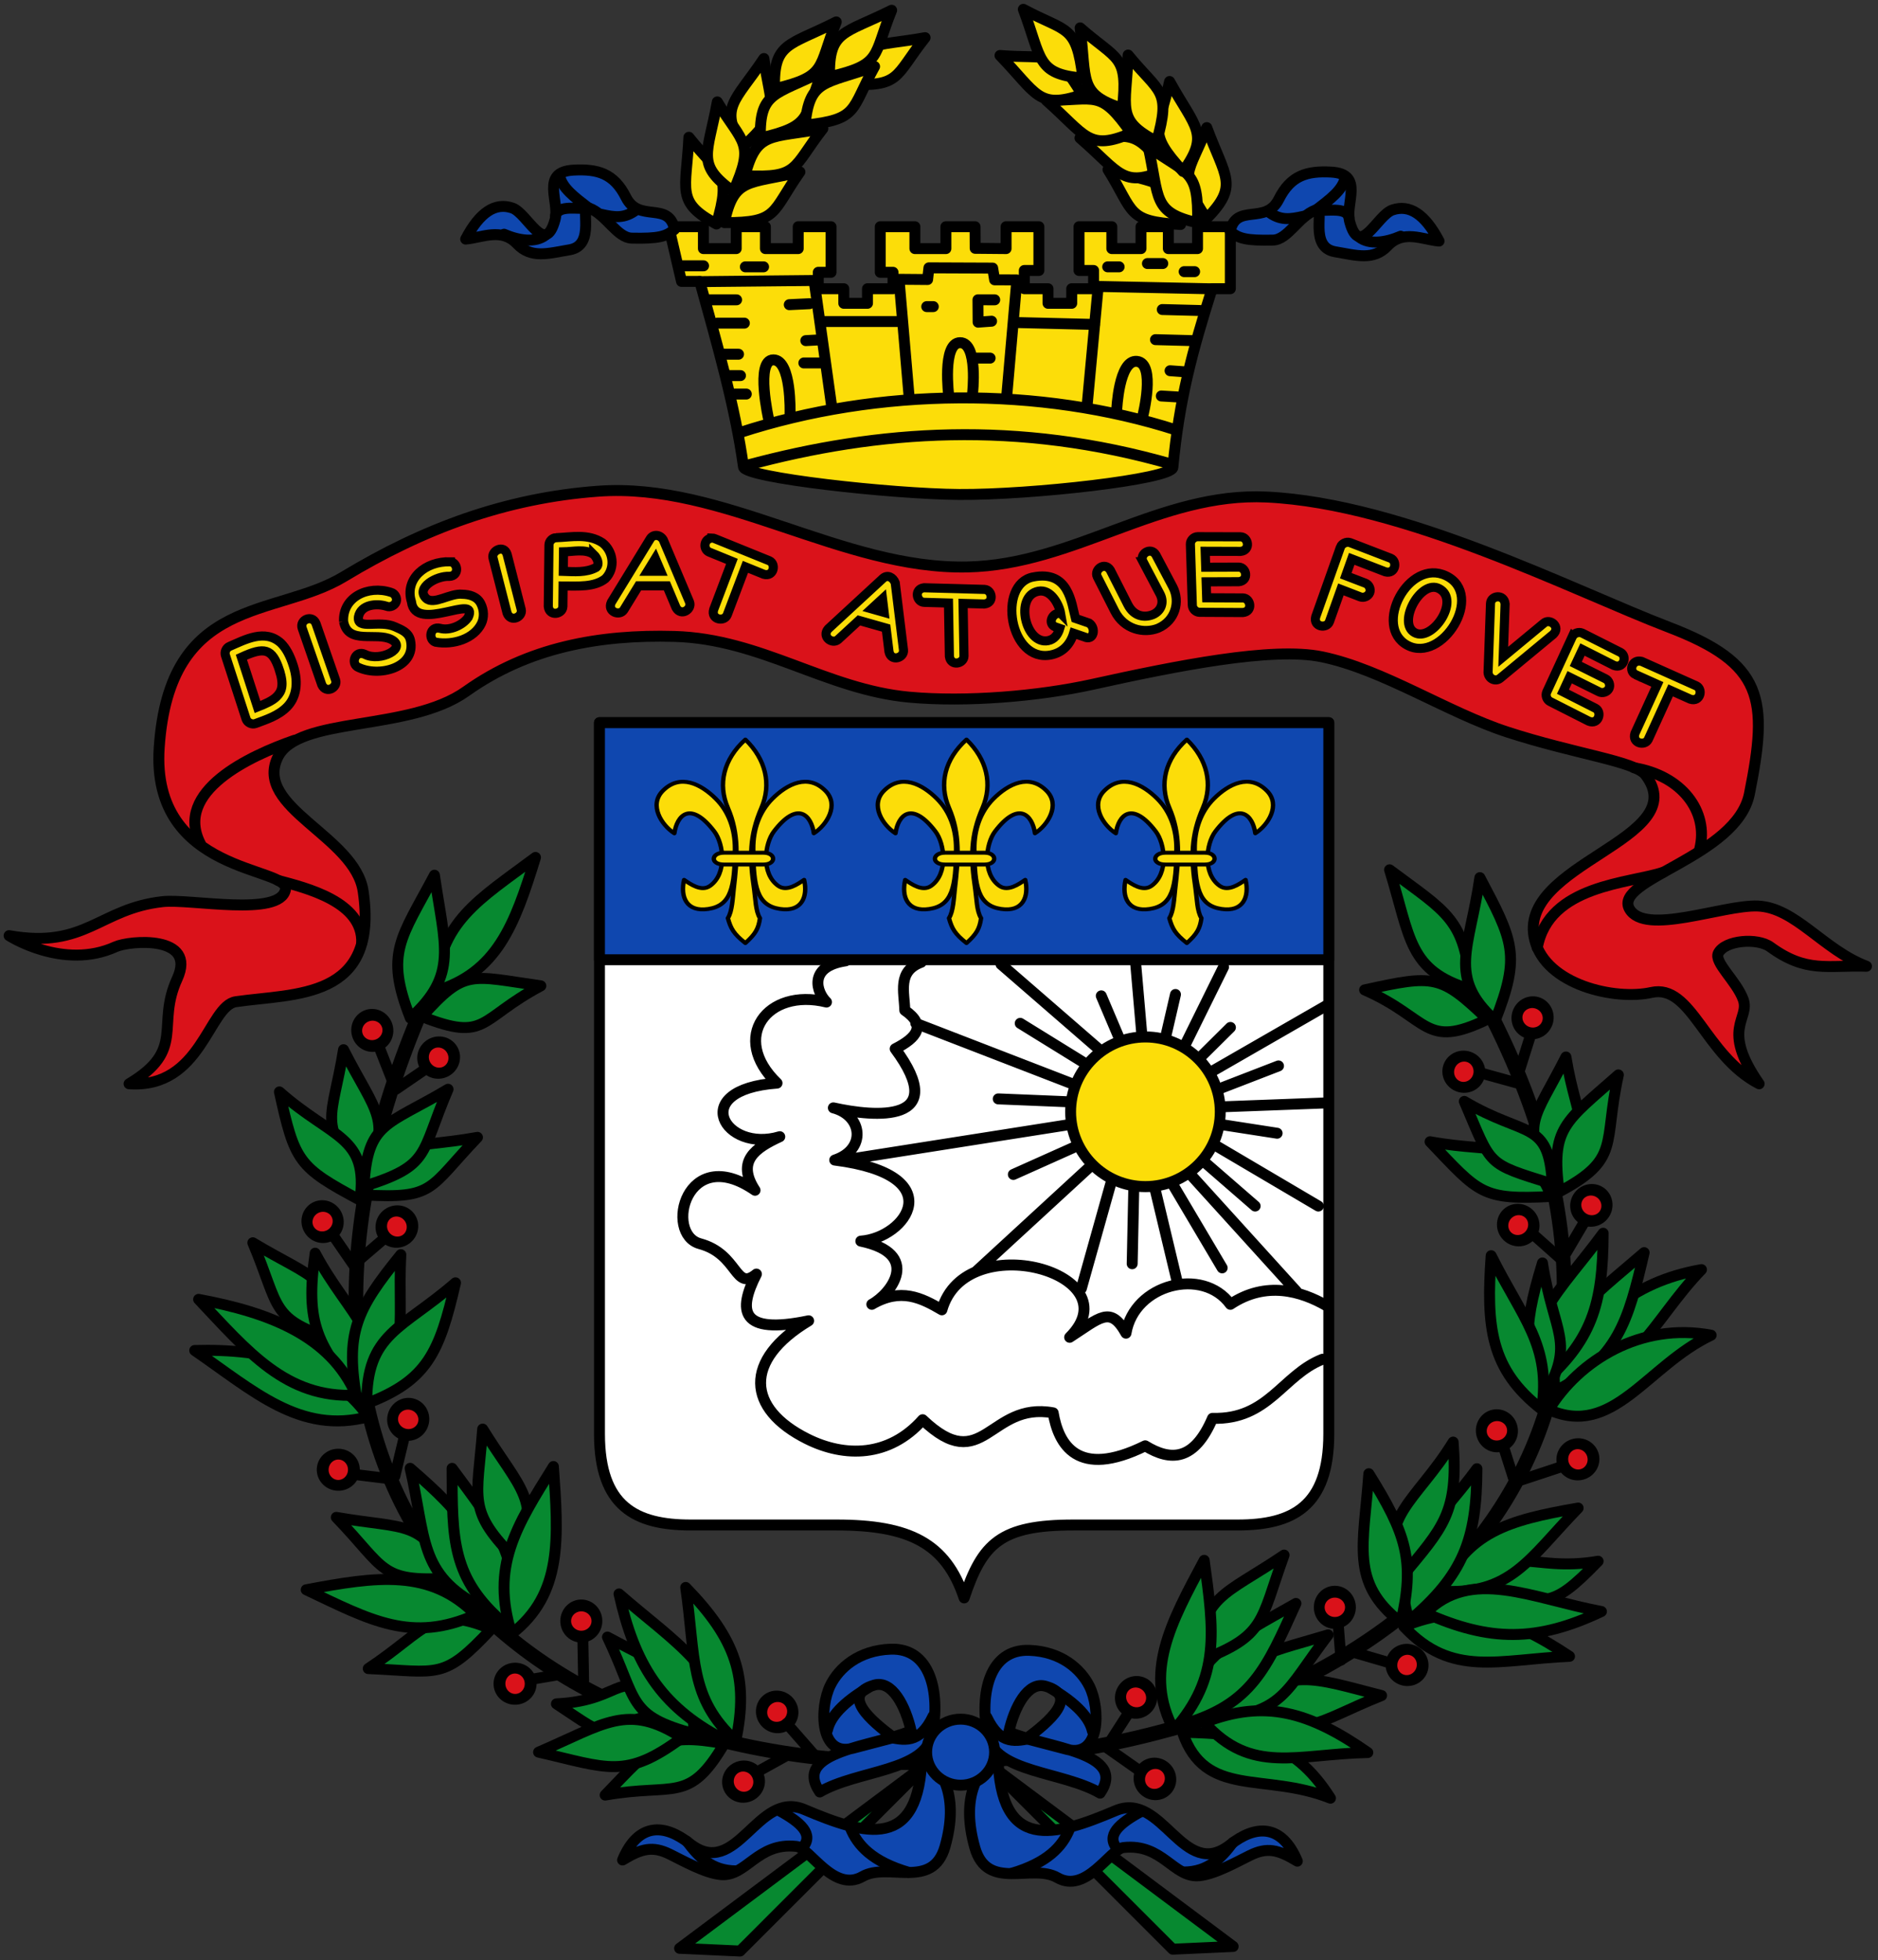 <svg xmlns:rdf="http://www.w3.org/1999/02/22-rdf-syntax-ns#" xmlns="http://www.w3.org/2000/svg" xmlns:cc="http://creativecommons.org/ns#" xmlns:xlink="http://www.w3.org/1999/xlink" xmlns:dc="http://purl.org/dc/elements/1.1/" height="1075" width="1030"><rect width="100%" height="100%" fill="#333333" stroke="none"/><defs></defs><g transform="translate(0,603)"><g transform="translate(338.786,-188.662)"><path stroke-linejoin="round" d="m-10,7,400,0,0,390c0,40-20,50-50,50h-90c-40,0-50,10-60,40-10-30-30-40-70-40h-80c-30,0-50-10-50-50z" transform="translate(0,-25)" stroke="#000" stroke-linecap="round" stroke-miterlimit="4" stroke-dasharray="none" stroke-width="6" fill="#FFF"></path><rect stroke-linejoin="round" stroke-dasharray="none" transform="translate(0,-25)" height="130" width="400" stroke="#000" stroke-linecap="round" stroke-miterlimit="4" y="7" x="-10" stroke-width="6" fill="#0f47af"></rect><path stroke-linejoin="round" d="m334.54,226.13c0,18.934-15.517,34.283-34.659,34.283s-34.659-15.349-34.659-34.283,15.517-34.283,34.659-34.283,34.659,15.349,34.659,34.283z" transform="matrix(1.184,0,0,1.197,-65.626,-75.289)" stroke-dashoffset="0" stroke="#000" stroke-linecap="round" stroke-miterlimit="4" stroke-dasharray="none" stroke-width="5.04" fill="#fcdd09"></path><g id="g4125" stroke-linejoin="round" transform="matrix(0.8,0,0,0.72,386.376,11.291)" stroke="#000" stroke-linecap="round" stroke-dasharray="none" stroke-miterlimit="4" stroke-width="3" fill="#fcdd09"><path d="m-395.45-27.816c14,15,18,34,11,52-8.204,21.096-8.306,37.644-5,62,0.872,6.423,1,17,4,22-1,8-3,12-10,19-8-7-10-11-12-19,3-5,3.336-15.736,4-22,2.494-23.54,3.766-42.031-4-62-7-18-3-37,12-52z"></path><path d="m-340.51,11.27c9.504,10.714,0.928,25.928-8,32.303-1.77-13.699-10.929-25.341-27.354-1.475-6.458,9.384-8.933,32.231,2.939,41.525,5.919,4.634,13.464-1.385,17.743-4.621,2.689,12.872-1.564,24.685-16.561,22.182-15.712-2.62-18.172-16.63-18.296-45.879-0.061-14.364,3.997-27.961,13.096-38.04,10.031-11.118,24.444-19.512,36.434-5.995z"></path><path d="m-452.13,11.297c-9.504,10.714-0.928,25.928,8,32.303,1.77-13.699,10.929-25.341,27.354-1.475,6.458,9.384,8.933,32.231-2.939,41.525-5.919,4.634-13.464-1.385-17.743-4.621-2.689,12.872,1.564,24.685,16.561,22.182,15.708-2.63,18.169-16.63,18.292-45.882,0.061-14.364-3.996-27.961-13.091-38.041-10.03-11.117-24.444-19.511-36.434-5.994z"></path><path d="m-410.09,58.361,27,0c8.729,0,8.996,9,0,9h-27c-9.634,0-9.038-9,0-9z"></path></g><use xlink:href="#g4125" transform="translate(121.275,-4.2339375e-8)" height="497" width="427" y="0" x="0"></use><use xlink:href="#g4125" transform="translate(242.129,2.4233935e-7)" height="497" width="427" y="0" x="0"></use><path stroke-linejoin="round" d="m-333.79,123.79c42.033,7.452,49.479-14.807,84.179-18.647,15.412-1.706,64.585,8.59,67.396-6.66,2.343-12.71-73.914-8.096-69.261-77.786,5.595-83.802,63.792-71.134,101.23-93.769,43.652-26.393,88.712-43.171,139.59-46.884,68.709-5.015,133.58,43.022,202.46,41.557,58.565-1.246,105.58-41.129,164.1-38.36,75.631,3.579,168.48,51.472,220.57,71.392,52.041,19.903,54.669,39.16,44.221,91.371-6.904,34.498-74.997,46.961-65.798,63.134,8.502,14.949,51.174-2.336,70.327-1.598,20.639,0.795,35.964,24.041,59.671,33.032-21.37-0.659-32.955,3.842-52.767-10.602-6.979-5.088-24.765-3.829-28.482,3.41-2.543,4.955,9.946,15.324,13.601,25.309,4.034,11.022-12.54,15.665,8.776,46.35-29.836-15.419-36.943-55.058-59.138-50.081-19.741,4.426-57.669-4.05-63.933-28.77-10.68-42.1,87.71-54.988,60.72-90.576-5.63-7.425-38.83-11.463-75.73-23.484-32.94-10.728-68.26-34.316-101.69-41.249-27.3-5.663-79.88,4.967-126.26,15.185-28.89,6.363-68.66,9.818-100.17,6.926-45.38-4.166-81.223-31.964-128.66-33.299-41.42-1.166-80.533,6.058-114.28,30.102-31.452,22.408-92.422,13.383-103.36,36.229-13.204,27.581,42.479,43.263,46.884,73.523,8.67,59.557-37.316,55.752-69.794,60.47-15.052,2.187-18.846,47.743-58.606,45.02,31.468-18.778,14.565-31.852,26.373-57.54,11.15-24.257-26.147-21.079-33.831-17.582-28.671,13.05-58.339-6.127-58.339-6.127z" transform="translate(0,-25)" stroke="#000" stroke-linecap="round" stroke-miterlimit="4" stroke-dasharray="none" stroke-width="6" fill="#da121a"></path><path stroke-linejoin="round" d="m28-265,19,0,0,12,18,0,0-12,16,0,0,12,18,0,0-12,18,0,0,25-7,0,0,9,14,0,0,8,13,0,0-8,14,0,0-9-7,0,0-25,19,0,0,12,17,0,0-12,16,0,0.062,11.848l16.94,0.15v-12h18v24h-8v10h13v8h13v-8h12v-10h-8v-24h18v12h16v-12h15v12h16v-12h18v34h-10c-10.727,33.914-18.011,60.492-21.517,97.99-0.605,6.472-77.89,15.14-117.21,14.85-36.987-0.273-117.45-9.183-118.28-15.116-4.61-33.22-14.404-67.07-23.99-101.72h-10z" transform="translate(0,-25)" stroke="#000" stroke-linecap="round" stroke-miterlimit="4" stroke-dasharray="none" stroke-width="6" fill="#fcdd09"></path><use xlink:href="#path4161" transform="matrix(0.96,0.281,-0.281,0.96,-90.493,-43.524)" height="497" width="427" y="0" x="0"></use><path id="path4161" stroke-linejoin="round" d="m150.24-408.72c-26.031,13.025-34.62,10.915-34.044,36.487,29.056-6.73,23.778-11.199,34.044-36.487z" stroke="#000" stroke-linecap="round" stroke-miterlimit="4" stroke-dasharray="none" stroke-width="6" fill="#fcdd09"></path><path stroke-linejoin="round" d="m-186.21,68.521c15.033,4.041,46.672,11.615,45.789,34.283m-88.36-54.246c-15.01-28.957,27.21-48.456,51.44-56.886m681.68,113.77c6.312-34.718,51.08-35.231,69.147-41.44m-16.03-57.263c26.05,4.258,41.04,23.916,35.99,44.454m-396.8,231.69,62.09-57.13m-4.448,66.544,16.485-58.77m11.393,45.208,0.883-41.615m-66.057-7.36,33.952-15.199m-124.37,6.91,120.82-19.012m0.046-12.55-38.739-1.591m40.999-8.113-86.207-33.327m100.57,14.316-53.854-46.715m45.345,53.891-34.796-21.493m54.607,8.867-10.153-23.936m22.254,21.363-3.417-39.446m26.813,45.649,21.409-43.389m-31.958,39.226,5.586-24.157m13.692,34.393,16.447-16.31m-9.886,23.974,62.629-36.029m-57.263,55.581,55.756-2.085m-57.309-7.801,32.445-12.542m-35.367,43.122,57.217,33.731m-53.45-44.721,30.846,4.787m10.548,86.648-58.367-64.356m17.68,51.548-27.254-46.007m2.39,52.788-12.055-50.482m55.003,9.795-28.632-24.864m-195.92-109.62c-21.092,3.141-15.799,17.587-10.548,22.604-32.626-7.994-52.98,19.567-27.125,44.454-49.408,3.593-28.566,38.457,1.507,29.385-13.295,6.139-24.024,13.348-13.562,29.385-37.817-26.157-50.019,23.976-30.22,29.312,21.141,5.697,19.104,26.412,30.974,16.649-10.194,20.053-9.078,33.509,28.632,25.618-35.929,21.599-34.045,48.189-0.753,64.798,20.436,10.195,44.844,10.193,63.291-10.548,33.394,31.814,36.483-10.211,71.579-3.767,2.901,17.094,13.136,36.511,50.482,18.083,14.009,8.599,26.91,8.329,36.92-15.069,30.721,0.856,38.353-23.743,60.277-32.399m-220.01-217.74c-13.248,4.911-9.269,16.352-9.042,26.371,11.888,8.169,6.854,14.929-5.274,21.097,30.386,41.021-11.044,37.484-33.906,32.399,16.23,4.27,18.177,22.855,0.753,28.632,64.389,8.148,38.949,42.728,14.316,44.454,33.428,6.991,16.724,28.857,6.028,34.659,15.823-9.244,27.125-3.608,38.427,3.014,12.914-45.827,105.1-19.862,70.072,15.069,16.499-10.59,22.286-17.706,30.892-2.26,4.497-26.991,42.218-36.551,57.263-15.823,19.556-13.04,38.829-7.241,52.742,0.753" stroke="#000" stroke-linecap="round" stroke-miterlimit="4" stroke-dasharray="none" stroke-width="6" fill="none"></path><g transform="translate(31.168,42.356)"><path stroke-linejoin="round" d="m-114.55-325.57c7.74-14.81,16.255-20.229,25.573-17.049,8.437,2.88,17.883,27.003,23.442,6.393,2.673-9.909-8.197-26.184,10.123-27.172,13.314-0.718,22.205,1.815,28.77,14.918,7.146,14.262,23.496,1.866,26.639,17.582-4.513,3.96-8.893,5.12-23.439,4.8-8.204-0.18-14.003-13.016-23.442-16.516-5.554-2.06,4.183,20.392-10.656,22.909-11.737,1.991-21.051,4.955-28.77-3.197-8.591-9.072-19.002-3.494-28.237-2.664z" stroke="#000" stroke-linecap="round" stroke-miterlimit="4" stroke-dasharray="none" stroke-width="6" fill="#0f47af"></path></g><g stroke-linejoin="round" transform="matrix(-1,0,0,1,335.917,43.439)" stroke="#000" stroke-linecap="round" stroke-dasharray="none" stroke-miterlimit="4" stroke-width="6"><path d="m-114.55-325.57c7.74-14.81,16.255-20.229,25.573-17.049,8.437,2.88,17.883,27.003,23.442,6.393,2.673-9.909-8.197-26.184,10.123-27.172,13.314-0.718,22.205,1.815,28.77,14.918,7.146,14.262,23.496,1.866,26.639,17.582-4.513,3.96-8.893,5.12-23.439,4.8-8.204-0.18-14.003-13.016-23.442-16.516-5.554-2.06,4.183,20.392-10.656,22.909-11.737,1.991-21.051,4.955-28.77-3.197-8.591-9.072-19.002-3.494-28.237-2.664z" fill="#0f47af"></path><path d="m-40.225-314.16c7.285,1.632,12.86,2.57,19.446-2.664m-44.487,3.463c1.485-6.338,12.587-3.314,18.114-4.262-7.429-5.769-14.776-10.963-15.983-18.114m-30.368,32.499c8.244,3.557,17.23,4.761,22.643,0.533m415.83-12.538c-7.285,1.632-12.86,2.57-19.446-2.664m44.487,3.463c-1.485-6.338-12.587-3.314-18.114-4.262,7.429-5.769,14.776-10.963,15.983-18.114m30.368,32.499c-8.244,3.557-17.23,4.761-22.643,0.533m-109.69,17.344-10,0m-79.754,70.532,5.458-63.692-15.661,0.127-0.727-6.415-34.964,0.141-1.065,6.439-12.202,0.049,5.475,62.819m-77.091-71.802-8.402,0m41.352,76.35-5.949-63.798-63.722,1.334m58.524-12.082-6.271,0m164.18,30-45.163,0m-62.091,0.533-43.565,1.066m190.78,77.254c-72.145-19.466-148.34-24.973-233.23-0.533m237.15-17.401c-76.051-24.806-164.46-25.518-239.63-1.351m223.76-5.884s7.437-32.67-2.563-32.67-9.151,29.253-9.151,29.253m-216.14-77.632-5.738,0m271.66,5.484-62.957-0.628-9.664,69.174m-89.409-58.579,9.202-0.012-0.083,12.266-7.397-0.533m35.573-7.992-3.607,0m-8.506,49.244s3.799-29.474-6.201-29.474-6.799,28.123-6.799,28.123m-79.106,8.718s-1.111-27.596-11.06-26.589c-10.533,1.066-3.226,29.942-3.226,29.942m252.5-82.341-11.598,0m-251.59,23.975-20.656,0.533m24.385,15.983-20.123,0.533m16.926,30.368-8.934,0.533m4.139-14.385-7.336,0.533m114.42-7.459-8.402,0m149.59-19.18-14.795,0m11.351,17.049-8.154,0m2.008,21.844-6.271,0m9.467-10.123-6.271,0m16.926-41.557-14.795,0m-28.893,2.664-11.066-0.533m3.074,32.499-9.597,0m8.531-12.254-6.933-0.377" transform="translate(0,-25)" fill="none"></path></g><use xlink:href="#path4161" transform="matrix(0.87,-0.493,0.493,0.87,150.971,47.41)" height="497" width="427" y="0" x="0"></use><use xlink:href="#path4161" transform="translate(-37.949,33.594)" height="497" width="427" y="0" x="0"></use><use xlink:href="#path4161" transform="matrix(0.962,0.273,-0.273,0.962,-143.604,8.376)" height="497" width="427" y="0" x="0"></use><use xlink:href="#path4161" transform="matrix(0.49,-0.872,0.872,0.49,321.821,-7.772)" height="497" width="427" y="0" x="0"></use><use xlink:href="#path4161" transform="matrix(0.974,0.227,-0.227,0.974,-139.181,43.947)" height="497" width="427" y="0" x="0"></use><use xlink:href="#path4161" transform="matrix(-0.985,0.172,0.172,0.985,487.181,55.441)" height="497" width="427" y="0" x="0"></use><use xlink:href="#path4161" transform="matrix(-0.73,-0.684,-0.684,0.73,153.192,56.778)" height="497" width="427" y="0" x="0"></use><use xlink:href="#path4161" transform="matrix(-0.383,-0.924,0.924,-0.383,688.725,-356.381)" height="497" width="427" y="0" x="0"></use><use xlink:href="#path4161" transform="matrix(0.243,-0.97,0.97,0.243,650.87,-88.975)" height="497" width="427" y="0" x="0"></use><use xlink:href="#path4161" transform="matrix(-0.824,-0.566,-0.566,0.824,195.131,52.176)" height="497" width="427" y="0" x="0"></use><use xlink:href="#path4161" transform="matrix(0.48,-0.877,0.877,0.48,566.272,-56.199)" height="497" width="427" y="0" x="0"></use><use xlink:href="#path4161" transform="matrix(-0.374,-0.927,0.927,-0.374,670.163,-372.853)" height="497" width="427" y="0" x="0"></use><use xlink:href="#path4161" transform="matrix(0.331,-0.944,0.944,0.331,589.728,-121.945)" height="497" width="427" y="0" x="0"></use><use xlink:href="#path4161" transform="matrix(-0.301,-0.954,0.954,-0.301,644.809,-363.609)" height="497" width="427" y="0" x="0"></use><use xlink:href="#path4161" transform="matrix(0.106,-0.994,0.994,0.106,612.809,-216.567)" height="497" width="427" y="0" x="0"></use><use xlink:href="#path4161" transform="matrix(0.6,-0.8,0.8,0.6,291.455,6.971)" height="497" width="427" y="0" x="0"></use><path stroke-linejoin="miter" d="M-97.95,142.87c-126.77,267.64,24.279,445.57,284.81,434,260.53-11.58,430.13-191.44,269.74-449.07" transform="translate(0,-25)" stroke="#000" stroke-linecap="butt" stroke-miterlimit="4" stroke-dasharray="none" stroke-width="8" fill="none"></path><path stroke-linejoin="round" d="M171.07,551.68,33.944,654.16,67.096,655.66z" stroke="#000" stroke-linecap="round" stroke-miterlimit="4" stroke-dasharray="none" stroke-width="6" fill="#078930"></path><path stroke-linejoin="round" d="m200.41,550.67,137.13,102.47-33.152,1.507z" stroke="#000" stroke-linecap="round" stroke-miterlimit="4" stroke-dasharray="none" stroke-width="6" fill="#078930"></path><path stroke-linejoin="round" d="m-11.302,500.39c0,4.369-3.879,7.911-8.665,7.911s-8.665-3.542-8.665-7.911c0-4.369,3.879-7.911,8.665-7.911s8.665,3.542,8.665,7.911z" transform="matrix(0.988,0,0,1.082,-0.235,-66.743)" stroke-dashoffset="0" stroke="#000" stroke-linecap="round" stroke-miterlimit="4" stroke-dasharray="none" stroke-width="6" fill="#da121a"></path><path stroke-linejoin="round" d="m-11.302,500.39c0,4.369-3.879,7.911-8.665,7.911s-8.665-3.542-8.665-7.911c0-4.369,3.879-7.911,8.665-7.911s8.665,3.542,8.665,7.911z" transform="matrix(0.949,0.277,-0.304,1.038,56.167,-149.809)" stroke-dashoffset="0" stroke="#000" stroke-linecap="round" stroke-miterlimit="4" stroke-dasharray="none" stroke-width="6" fill="#da121a"></path><path stroke-linejoin="round" d="m-11.302,500.39c0,4.369-3.879,7.911-8.665,7.911s-8.665-3.542-8.665-7.911c0-4.369,3.879-7.911,8.665-7.911s8.665,3.542,8.665,7.911z" transform="matrix(-0.044,0.987,1.081,0.048,-695.045,387.397)" stroke-dashoffset="0" stroke="#000" stroke-linecap="round" stroke-miterlimit="4" stroke-dasharray="none" stroke-width="6" fill="#da121a"></path><path stroke-linejoin="round" d="m-11.302,500.39c0,4.369-3.879,7.911-8.665,7.911s-8.665-3.542-8.665-7.911c0-4.369,3.879-7.911,8.665-7.911s8.665,3.542,8.665,7.911z" transform="matrix(-0.08,-0.985,1.078,-0.087,-597.314,532.924)" stroke-dashoffset="0" stroke="#000" stroke-linecap="round" stroke-miterlimit="4" stroke-dasharray="none" stroke-width="6" fill="#da121a"></path><path stroke-linejoin="round" d="m-11.302,500.39c0,4.369-3.879,7.911-8.665,7.911s-8.665-3.542-8.665-7.911c0-4.369,3.879-7.911,8.665-7.911s8.665,3.542,8.665,7.911z" transform="matrix(0.732,-0.664,0.727,0.801,-261.708,110.443)" stroke-dashoffset="0" stroke="#000" stroke-linecap="round" stroke-miterlimit="4" stroke-dasharray="none" stroke-width="6" fill="#da121a"></path><path stroke-linejoin="round" d="m-11.302,500.39c0,4.369-3.879,7.911-8.665,7.911s-8.665-3.542-8.665-7.911c0-4.369,3.879-7.911,8.665-7.911s8.665,3.542,8.665,7.911z" transform="matrix(-0.414,-0.897,0.982,-0.454,-430.636,772.016)" stroke-dashoffset="0" stroke="#000" stroke-linecap="round" stroke-miterlimit="4" stroke-dasharray="none" stroke-width="6" fill="#da121a"></path><path stroke-linejoin="round" d="m-11.302,500.39c0,4.369-3.879,7.911-8.665,7.911s-8.665-3.542-8.665-7.911c0-4.369,3.879-7.911,8.665-7.911s8.665,3.542,8.665,7.911z" transform="matrix(0.788,0.596,-0.652,0.863,626.317,96.611)" stroke-dashoffset="0" stroke="#000" stroke-linecap="round" stroke-miterlimit="4" stroke-dasharray="none" stroke-width="6" fill="#da121a"></path><path stroke-linejoin="round" d="m-11.302,500.39c0,4.369-3.879,7.911-8.665,7.911s-8.665-3.542-8.665-7.911c0-4.369,3.879-7.911,8.665-7.911s8.665,3.542,8.665,7.911z" transform="matrix(0.988,0,0,1.082,413.039,-74.281)" stroke-dashoffset="0" stroke="#000" stroke-linecap="round" stroke-miterlimit="4" stroke-dasharray="none" stroke-width="6" fill="#da121a"></path><path stroke-linejoin="round" d="m-11.302,500.39c0,4.369-3.879,7.911-8.665,7.911s-8.665-3.542-8.665-7.911c0-4.369,3.879-7.911,8.665-7.911s8.665,3.542,8.665,7.911z" transform="matrix(-0.338,0.929,-1.017,-0.37,935.067,702.456)" stroke-dashoffset="0" stroke="#000" stroke-linecap="round" stroke-miterlimit="4" stroke-dasharray="none" stroke-width="6" fill="#da121a"></path><path stroke-linejoin="round" d="m-11.302,500.39c0,4.369-3.879,7.911-8.665,7.911s-8.665-3.542-8.665-7.911c0-4.369,3.879-7.911,8.665-7.911s8.665,3.542,8.665,7.911z" transform="matrix(0.239,0.959,-1.05,0.262,1056.81,274.032)" stroke-dashoffset="0" stroke="#000" stroke-linecap="round" stroke-miterlimit="4" stroke-dasharray="none" stroke-width="6" fill="#da121a"></path><path stroke-linejoin="round" d="m-11.302,500.39c0,4.369-3.879,7.911-8.665,7.911s-8.665-3.542-8.665-7.911c0-4.369,3.879-7.911,8.665-7.911s8.665,3.542,8.665,7.911z" transform="matrix(0.966,-0.208,0.228,1.058,387.401,-163.226)" stroke-dashoffset="0" stroke="#000" stroke-linecap="round" stroke-miterlimit="4" stroke-dasharray="none" stroke-width="6" fill="#da121a"></path><path stroke-linejoin="round" d="m-11.302,500.39c0,4.369-3.879,7.911-8.665,7.911s-8.665-3.542-8.665-7.911c0-4.369,3.879-7.911,8.665-7.911s8.665,3.542,8.665,7.911z" transform="matrix(-0.641,0.752,-0.824,-0.702,694.163,927.543)" stroke-dashoffset="0" stroke="#000" stroke-linecap="round" stroke-miterlimit="4" stroke-dasharray="none" stroke-width="6" fill="#da121a"></path><path stroke-linejoin="round" d="m-11.302,500.39c0,4.369-3.879,7.911-8.665,7.911s-8.665-3.542-8.665-7.911c0-4.369,3.879-7.911,8.665-7.911s8.665,3.542,8.665,7.911z" transform="matrix(0.815,0.558,-0.611,0.893,856.014,-188.985)" stroke-dashoffset="0" stroke="#000" stroke-linecap="round" stroke-miterlimit="4" stroke-dasharray="none" stroke-width="6" fill="#da121a"></path><path stroke-linejoin="round" d="m-11.302,500.39c0,4.369-3.879,7.911-8.665,7.911s-8.665-3.542-8.665-7.911c0-4.369,3.879-7.911,8.665-7.911s8.665,3.542,8.665,7.911z" transform="matrix(0.697,-0.7,0.767,0.763,124.015,-138.247)" stroke-dashoffset="0" stroke="#000" stroke-linecap="round" stroke-miterlimit="4" stroke-dasharray="none" stroke-width="6" fill="#da121a"></path><path stroke-linejoin="round" d="m-11.302,500.39c0,4.369-3.879,7.911-8.665,7.911s-8.665-3.542-8.665-7.911c0-4.369,3.879-7.911,8.665-7.911s8.665,3.542,8.665,7.911z" transform="matrix(0.928,0.34,-0.372,1.016,706.438,-357.765)" stroke-dashoffset="0" stroke="#000" stroke-linecap="round" stroke-miterlimit="4" stroke-dasharray="none" stroke-width="6" fill="#da121a"></path><path stroke-linejoin="round" d="m-11.302,500.39c0,4.369-3.879,7.911-8.665,7.911s-8.665-3.542-8.665-7.911c0-4.369,3.879-7.911,8.665-7.911s8.665,3.542,8.665,7.911z" transform="matrix(0.318,-0.936,1.024,0.348,-41.99,-19.397)" stroke-dashoffset="0" stroke="#000" stroke-linecap="round" stroke-miterlimit="4" stroke-dasharray="none" stroke-width="6" fill="#da121a"></path><path stroke-linejoin="round" d="m-11.302,500.39c0,4.369-3.879,7.911-8.665,7.911s-8.665-3.542-8.665-7.911c0-4.369,3.879-7.911,8.665-7.911s8.665,3.542,8.665,7.911z" transform="matrix(0.866,-0.475,0.52,0.948,-404.768,-228.228)" stroke-dashoffset="0" stroke="#000" stroke-linecap="round" stroke-miterlimit="4" stroke-dasharray="none" stroke-width="6" fill="#da121a"></path><path stroke-linejoin="round" d="m-11.302,500.39c0,4.369-3.879,7.911-8.665,7.911s-8.665-3.542-8.665-7.911c0-4.369,3.879-7.911,8.665-7.911s8.665,3.542,8.665,7.911z" transform="matrix(0.571,0.807,-0.883,0.625,332.13,-38.3)" stroke-dashoffset="0" stroke="#000" stroke-linecap="round" stroke-miterlimit="4" stroke-dasharray="none" stroke-width="6" fill="#da121a"></path><path stroke-linejoin="round" d="m-11.302,500.39c0,4.369-3.879,7.911-8.665,7.911s-8.665-3.542-8.665-7.911c0-4.369,3.879-7.911,8.665-7.911s8.665,3.542,8.665,7.911z" transform="matrix(0.954,-0.258,0.282,1.044,-256.657,-376.792)" stroke-dashoffset="0" stroke="#000" stroke-linecap="round" stroke-miterlimit="4" stroke-dasharray="none" stroke-width="6" fill="#da121a"></path><path stroke-linejoin="round" d="m-11.302,500.39c0,4.369-3.879,7.911-8.665,7.911s-8.665-3.542-8.665-7.911c0-4.369,3.879-7.911,8.665-7.911s8.665,3.542,8.665,7.911z" transform="matrix(0.496,0.855,-0.936,0.543,380.059,-88.969)" stroke-dashoffset="0" stroke="#000" stroke-linecap="round" stroke-miterlimit="4" stroke-dasharray="none" stroke-width="6" fill="#da121a"></path><path stroke-linejoin="round" d="m-136.82,500.75c32.683-21.706,34.623-35.325,67.446-21.684-26.353,28.201-28.416,23.379-67.446,21.684z" stroke="#000" stroke-linecap="round" stroke-miterlimit="4" stroke-dasharray="none" stroke-width="6" fill="#078930"></path><path stroke-linejoin="round" d="m-154.34,417.82c38.656,6.709,47.618,0.841,62.073,33.314-38.526,2.36-34.897-5.248-62.073-33.314z" stroke="#000" stroke-linecap="round" stroke-miterlimit="4" stroke-dasharray="none" stroke-width="6" fill="#078930"></path><path stroke-linejoin="round" d="m-113.84,390.92c29.664,25.679,43.032,40.721,38.676,75.998-34.227-17.84-29.86-37.939-38.676-75.998z" stroke="#000" stroke-linecap="round" stroke-miterlimit="4" stroke-dasharray="none" stroke-width="6" fill="#078930"></path><path stroke-linejoin="round" d="m-90.834,390.94c23.195,31.644,41.115,51.963,29.007,85.382-29.391-25.02-28.895-46.315-29.007-85.382z" stroke="#000" stroke-linecap="round" stroke-miterlimit="4" stroke-dasharray="none" stroke-width="6" fill="#078930"></path><path stroke-linejoin="round" d="m-74.063,369.4c20.647,33.362,33.117,39.364,18.43,71.733-27.343-27.243-21.375-32.777-18.43-71.733z" stroke="#000" stroke-linecap="round" stroke-miterlimit="4" stroke-dasharray="none" stroke-width="6" fill="#078930"></path><path stroke-linejoin="round" d="m-35.27,389.94c2.779,39.136,5.173,69.873-22.873,91.71-11.551-36.829,2.162-58.584,22.873-91.71z" stroke="#000" stroke-linecap="round" stroke-miterlimit="4" stroke-dasharray="none" stroke-width="6" fill="#078930"></path><path stroke-linejoin="round" d="m-170.84,457.52c38.552-7.288,68.05-11.629,92.985,13.703-35.245,15.734-57.686,3.037-92.985-13.703z" stroke="#000" stroke-linecap="round" stroke-miterlimit="4" stroke-dasharray="none" stroke-width="6" fill="#078930"></path><path stroke-linejoin="round" d="m537.71,441.87c-38.656,6.709-51.347-13.544-65.803,18.929,38.526,2.36,38.626,9.137,65.803-18.929z" stroke="#000" stroke-linecap="round" stroke-miterlimit="4" stroke-dasharray="none" stroke-width="6" fill="#078930"></path><g stroke-linejoin="round" transform="matrix(-1,0,0,1,372.421,-1.924)" stroke="#000" stroke-linecap="round" stroke-dasharray="none" stroke-miterlimit="4" stroke-width="6" fill="#078930"><path d="m-149.61,495.96c32.683-21.706,58.065-29.997,90.888-16.356-26.353,28.201-51.858,18.051-90.888,16.356z"></path><path d="m-154.34,414.63c38.656,6.709,60.937,13.095,75.393,45.567-38.526,2.36-48.216-17.502-75.393-45.567z"></path><path d="m-98.826,393.07c23.195,31.644,49.107,49.832,36.999,83.251-29.391-25.02-36.886-44.184-36.999-83.251z"></path><path d="m-85.785,378.46c20.647,33.362,42.707,41.495,28.02,73.864-22.547-27.24-30.964-34.9-28.02-73.86z"></path><path d="m-39.532,395.8c2.779,39.136,10.501,59.75-17.545,81.587-7.822-33.632-3.165-48.462,17.545-81.587z"></path><path d="m-167.11,471.37c38.552-7.288,71.521-24.454,96.456,0.878-35.245,15.734-61.157,15.861-96.456-0.878z"></path></g><g stroke-linejoin="round" transform="matrix(0.976,-0.216,0.216,0.976,14.722,64.647)" stroke="#000" stroke-linecap="round" stroke-dasharray="none" stroke-miterlimit="4" stroke-width="6" fill="#078930"><path d="m-130.38,489.06c32.683-21.706,37.122-27.064,69.946-13.422-26.353,28.201-30.915,15.117-69.946,13.422z"></path><path d="m-145.66,434.4c38.656,6.709,38.937-15.74,53.392,16.733-38.526,2.36-26.216,11.333-53.392-16.733z"></path><path d="m-110.4,404.68c29.664,25.679,39.592,26.962,35.236,62.24-34.227-17.84-26.42-24.18-35.236-62.24z"></path><path d="m-99.097,382.94c23.195,31.644,50.192,56.284,38.083,89.704-29.391-25.02-37.971-50.637-38.083-89.704z"></path><path d="m-62.602,387.37c20.647,33.362,23.328,55.719,8.642,88.088-20.071-28.722-11.586-49.133-8.642-88.088z"></path><path d="m-160.95,458.16c38.552-7.288,53.64-16.039,78.575,9.292-35.245,15.734-43.276,7.447-78.575-9.292z"></path></g><g stroke-linejoin="round" transform="matrix(-0.913,-0.409,-0.409,0.913,448.941,70.944)" stroke="#000" stroke-linecap="round" stroke-dasharray="none" stroke-miterlimit="4" stroke-width="6" fill="#078930"><path d="m-151.75,480.64c32.683-21.706,55.987-13.465,88.811,0.177-26.353,28.201-49.78,1.518-88.811-0.177z"></path><path d="m-154.34,417.82c38.656,6.709,52.851,6.102,67.307,38.575-38.526,2.36-40.13-10.509-67.307-38.575z"></path><path d="m-113.98,399.45c29.664,25.679,43.172,32.195,38.816,67.473-34.227-17.84-29.999-29.413-38.816-67.473z"></path><path d="m-90.834,390.94c23.195,31.644,41.115,51.963,29.007,85.382-29.391-25.02-28.895-46.315-29.007-85.382z"></path><path d="m-74.063,369.4c20.647,33.362,33.117,39.364,18.43,71.733-27.343-27.243-21.375-32.777-18.43-71.733z"></path><path d="m-35.27,389.94c2.779,39.136,5.173,69.873-22.873,91.71-11.551-36.829,2.162-58.584,22.873-91.71z"></path><path d="m-160.21,449.43c38.552-7.288,63.553-3.712,88.488,21.62-35.245,15.734-53.189-4.881-88.488-21.62z"></path></g><path stroke-linejoin="round" d="m-232,326.29c39.219-1.086,74.588,7.375,95.194,36.338-37.294,9.95-62.994-14.216-95.194-36.338z" stroke="#000" stroke-linecap="round" stroke-miterlimit="4" stroke-dasharray="none" stroke-width="6" fill="#078930"></path><path stroke-linejoin="round" d="m-200.13,267.22c33.617,20.23,44.093,17.998,45.832,53.5-36.773-11.727-30.64-17.508-45.832-53.5z" stroke="#000" stroke-linecap="round" stroke-miterlimit="4" stroke-dasharray="none" stroke-width="6" fill="#078930"></path><path stroke-linejoin="round" d="m-165.94,272.93c18.375,34.666,43.223,48.672,26.409,79.989-25.463-29.007-31.947-41.317-26.409-79.989z" stroke="#000" stroke-linecap="round" stroke-miterlimit="4" stroke-dasharray="none" stroke-width="6" fill="#078930"></path><path stroke-linejoin="round" d="m-118.95,273.74c-2.028,39.182,6.642,62.654-23.864,80.898-6.96-37.965-0.742-50.553,23.864-80.898z" stroke="#000" stroke-linecap="round" stroke-miterlimit="4" stroke-dasharray="none" stroke-width="6" fill="#078930"></path><path stroke-linejoin="round" d="m-88.965,289.18c-8.803,38.234-15.467,53.533-48.679,66.2-0.26-38.597,19.176-40.591,48.679-66.2z" stroke="#000" stroke-linecap="round" stroke-miterlimit="4" stroke-dasharray="none" stroke-width="6" fill="#078930"></path><path stroke-linejoin="round" d="m-229.86,298.26c38.579,7.141,72.333,19.913,86.425,52.545-38.55,1.929-59.564-24.178-86.425-52.545z" stroke="#000" stroke-linecap="round" stroke-miterlimit="4" stroke-dasharray="none" stroke-width="6" fill="#078930"></path><g stroke-linejoin="round" transform="matrix(-1,0,0,1,443.247,-130.013)" stroke="#000" stroke-linecap="round" stroke-dasharray="none" stroke-miterlimit="4" stroke-width="6" fill="#078930"><path d="m-151.15,411.96c38.656,6.709,63.068,29.078,77.524,61.551-38.526,2.36-50.347-33.485-77.524-61.551z"></path><path d="m-119.7,402.64c29.664,25.679,53.154,40.721,48.799,75.998-34.229-17.84-39.989-37.94-48.799-76z"></path><path d="m-97.227,392c23.195,31.644,47.509,50.897,35.401,84.317-29.391-25.02-35.288-45.25-35.401-84.317z"></path><path d="m-63.941,408.3c12.414,40.53,8.108,46.79-0.75,73.331-17.753-30.44-5.392-33.843,0.75-73.331z"></path><path d="m-35.803,404.33c2.779,39.136,0.378,62.414-27.668,84.251-5.404-35.073,10.618-50.08,27.668-84.251z"></path><path d="m-156.45,447.93c38.552-7.288,72.587,13.907,88.997,40.836-35.245,15.734-53.698-24.097-88.997-40.836z"></path></g><path stroke-linejoin="round" d="M-45.093,55.896c-11.556,37.494-21.189,63.254-55.237,73.474,2.548-38.516,23.952-50.076,55.237-73.474z" stroke="#000" stroke-linecap="round" stroke-miterlimit="4" stroke-dasharray="none" stroke-width="6" fill="#078930"></path><path stroke-linejoin="round" d="M423.33,62.677c11.56,37.493,10.24,55.313,44.28,65.533-2.54-38.513-12.99-42.135-44.28-65.533z" stroke="#000" stroke-linecap="round" stroke-miterlimit="4" stroke-dasharray="none" stroke-width="6" fill="#078930"></path><path stroke-linejoin="round" d="m-100.52,65.643c5.602,38.832,13.206,54.575-13.188,78.383-14.184-35.897-5.073-43.847,13.188-78.383z" stroke="#000" stroke-linecap="round" stroke-miterlimit="4" stroke-dasharray="none" stroke-width="6" fill="#078930"></path><path stroke-linejoin="round" d="m-42.156,126.32c-38.849-5.487-41.475-9.603-65.205,16.861,35.939,14.078,30.722,1.502,65.205-16.861z" stroke="#000" stroke-linecap="round" stroke-miterlimit="4" stroke-dasharray="none" stroke-width="6" fill="#078930"></path><path stroke-linejoin="round" d="m-150.38,161.34c17.726,35.002,27.787,38.678,10.393,69.677-24.919-29.476-16.651-31.114-10.393-69.677z" stroke="#000" stroke-linecap="round" stroke-miterlimit="4" stroke-dasharray="none" stroke-width="6" fill="#078930"></path><path stroke-linejoin="round" d="m-185.54,184.48c29.41,25.969,48.901,24.105,44.199,59.338-34.051-18.176-35.757-21.194-44.199-59.338z" stroke="#000" stroke-linecap="round" stroke-miterlimit="4" stroke-dasharray="none" stroke-width="6" fill="#078930"></path><path stroke-linejoin="round" d="m-76.914,209.41c-38.61,6.972-47.611-0.966-61.845,31.604,38.541,2.098,34.86-3.354,61.845-31.604z" stroke="#000" stroke-linecap="round" stroke-miterlimit="4" stroke-dasharray="none" stroke-width="6" fill="#078930"></path><path stroke-linejoin="round" d="m-93.044,183.03c-33.726,20.047-44.191,17.758-46.123,53.25,36.837-11.527,30.734-17.342,46.123-53.25z" stroke="#000" stroke-linecap="round" stroke-miterlimit="4" stroke-dasharray="none" stroke-width="6" fill="#078930"></path><path stroke-linejoin="round" d="m472.86,66.975c-5.602,38.832-18.001,54.575,8.393,78.383,14.184-35.897,9.868-43.847-8.393-78.383z" stroke="#000" stroke-linecap="round" stroke-miterlimit="4" stroke-dasharray="none" stroke-width="6" fill="#078930"></path><path stroke-linejoin="round" d="m409.64,128.55c38.32-8.423,41.691-8.464,67.363,16.121-34.766,16.768-31.585-0.431-67.363-16.121z" stroke="#000" stroke-linecap="round" stroke-miterlimit="4" stroke-dasharray="none" stroke-width="6" fill="#078930"></path><path stroke-linejoin="round" d="m520.06,165.33c-17.726,35.002-25.123,36.014-7.729,67.013,24.919-29.476,13.987-28.45,7.729-67.013z" stroke="#000" stroke-linecap="round" stroke-miterlimit="4" stroke-dasharray="none" stroke-width="6" fill="#078930"></path><path stroke-linejoin="round" d="m548.82,175.16c-29.41,25.969-37.18,28.9-32.478,64.133,34.051-18.176,24.035-25.989,32.478-64.133z" stroke="#000" stroke-linecap="round" stroke-miterlimit="4" stroke-dasharray="none" stroke-width="6" fill="#078930"></path><path stroke-linejoin="round" d="m445.53,211.81c38.61,6.972,52.406-2.565,66.64,30.006-38.541,2.098-39.655-1.756-66.64-30.006z" stroke="#000" stroke-linecap="round" stroke-miterlimit="4" stroke-dasharray="none" stroke-width="6" fill="#078930"></path><path stroke-linejoin="round" d="m464.32,189.69c33.726,20.047,46.322,9.766,48.254,45.259-36.837-11.527-32.866-9.35-48.254-45.259z" stroke="#000" stroke-linecap="round" stroke-miterlimit="4" stroke-dasharray="none" stroke-width="6" fill="#078930"></path><path stroke-linejoin="round" d="m110.82,593.43c20.779-12.076,57.881-11.091,61.802-31.967,4.302-22.901-1.11-47.117-22.909-46.352-17.561,0.617-28.364,10.333-33.032,19.713-6.16,12.376-5.987,39.408,12.254,34.631l22.377-5.861c-12.476-9.287-29.081-23.323-10.656-28.77,9.798-2.896,17.199,11.425,20.246,25.041-20.307,8.729-65.519,11.009-50.081,33.565z" transform="translate(0,-25)" stroke="#000" stroke-linecap="butt" stroke-miterlimit="4" stroke-dasharray="none" stroke-width="6" fill="#0f47af"></path><path stroke-linejoin="round" d="m2.664,630.73c8.659-20.882,23.341-19.689,36.762-9.057,25.963,20.568,37.052-29.59,62.868-18.647,33.875,14.359,63.388,22.902,64.547-29.809,11.762,7.238,20.324,23.144,12.706,50.054-6.832,24.134-31.324,8.499-45.286,16.516-15.755,9.047-28.891-15.684-36.229-16.516-21.441-2.431-27.441,16.769-41.557,15.451-8.613-0.804-20.698-7.633-27.848-11.147-9.383-4.611-15.388-3.255-25.963,3.155z" transform="translate(0,-25)" stroke="#000" stroke-linecap="round" stroke-miterlimit="4" stroke-dasharray="none" stroke-width="6" fill="#0f47af"></path><path stroke-linejoin="round" d="m264.58,569.06c-20.779-12.076-57.881-11.091-61.802-31.967-4.302-22.901,1.11-47.117,22.909-46.352,17.561,0.617,28.364,10.333,33.032,19.713,6.16,12.376,5.987,39.408-12.254,34.631l-22.377-5.861c12.476-9.287,29.081-23.323,10.656-28.77-9.798-2.896-17.199,11.425-20.246,25.041,20.307,8.729,65.519,11.009,50.081,33.565z" stroke="#000" stroke-linecap="butt" stroke-miterlimit="4" stroke-dasharray="none" stroke-width="6" fill="#0f47af"></path><path stroke-linejoin="round" d="m372.74,606.36c-8.659-20.882-23.341-19.689-36.762-9.057-25.963,20.568-37.052-29.59-62.868-18.647-33.875,14.359-63.388,22.902-64.547-29.809-11.762,7.238-20.324,23.144-12.706,50.054,6.832,24.134,31.324,8.499,45.286,16.516,15.755,9.047,28.891-15.684,36.229-16.516,21.441-2.431,27.441,16.769,41.557,15.451,8.613-0.804,20.698-7.633,27.848-11.147,9.383-4.611,15.388-3.255,25.963,3.155z" stroke="#000" stroke-linecap="round" stroke-miterlimit="4" stroke-dasharray="none" stroke-width="6" fill="#0f47af"></path><path stroke-linejoin="round" d="m337.39,596.14c-6.34,8.509-13.473,16.067-26.815,16.174m-36.586-12.787c-6.315-7.167,0.825-13.802,13.144-20.436m-71.19,33.977c19.714-5.774,27.932-14.644,31.855-24.349m-20.161-49.928c-8.872,1.764-17.732,4.466-25.217-11.379m57.937,7.623c-1.928-8.895-11.767-17.036-22.526-23.294m-199.82,83.78c6.34,8.509,13.473,16.067,26.815,16.174m36.586-12.787c6.315-7.167-0.825-13.802-13.144-20.436m71.19,33.977c-19.714-5.774-27.932-14.644-31.855-24.349m20.161-49.928c8.872,1.764,17.732,4.466,25.217-11.379m-57.937,7.623c1.928-8.895,11.767-17.036,22.526-23.294m-243.1-339.11-16.049,10.992m-9.437-23.556,7.35,18.679m-3.958,86.388-15.386,13.181m-13.318-14.901,11.646,16.891m618.4-105.48,19.138,5.292m7.704-25.795-5.817,18.441m7.17,90.318,14.885,13.226m13.418-19.974-9.875,16.754m-234.37,284.1-17.696-12.44m217.25-165.93,6.242,19.577m26.476-7.941-22.547,7.448m-73.16,100.05-17.908-5.211m-9.434-15.315,1.507,19.304m-116.54,28.962-10.776,16.742m-191.93,15.058,16.589-9.197m-1.367-16.817,14.794,16.862m-154.58-41.126,16.463-2.79m-112.5-109.38l16.001,1.957m10.352-23.797-5.429,22.651m103.09,88.496,0.441,23.669" stroke="#000" stroke-linecap="round" stroke-miterlimit="4" stroke-dasharray="none" stroke-width="6" fill="none"></path><path stroke-linejoin="round" d="m209.91,574.79c0,10.004-8.349,18.114-18.647,18.114-10.299,0-18.647-8.11-18.647-18.114s8.349-18.114,18.647-18.114c10.299,0,18.647,8.11,18.647,18.114z" transform="translate(-3.197,-28.197)" stroke-dashoffset="0" stroke="#000" stroke-linecap="round" stroke-miterlimit="4" stroke-dasharray="none" stroke-width="6" fill="#0f47af"></path><use xlink:href="#path4161" transform="matrix(1,-0.006,0.006,1,-27.921,7.304)" height="497" width="427" y="0" x="0"></use><use xlink:href="#path4161" transform="matrix(0.993,0.119,-0.119,0.993,-56.938,10.109)" height="497" width="427" y="0" x="0"></use></g></g><path style="baseline-shift:baseline;block-progression:tb;color:#000000;direction:ltr;text-indent:0;text-align:start;enable-background:accumulate;text-transform:none;" d="m356.65,295.43-21.375,34.906c-2.389,5.128,4.5,7.742,6.844,4.188l8.125-13.25h15.5l5.062,12.031c2.776,4.919,8.9,0.842,7.375-3.125l-14.438-34.188c-1.706-2.843-5.397-3.205-7.094-0.562zm-51.688-0.531c-2.042,0.064-3.86,1.926-3.875,3.969l-0.375,33.719c0.534,5.662,7.839,4.36,8,0.094l0.125-11.312c8.037,0.003,17.112,0.804,23.188-4,5.816-5.946,4.296-15.214-1.688-19.75-7.775-5.056-16.556-3.108-25.375-2.719zm351.91-0.562c-2.137-0.001-4.067,1.989-4,4.125l1.062,33.469c0.064,2.042,1.926,3.86,3.969,3.875l23.75,0.125c5.684-0.538,4.342-7.871,0.062-8l-19.906-0.094-0.281-8.75,17.906-0.062c5.689-0.597,4.255-7.928-0.031-8l-18.125,0.062-0.281-8.75,19.406,0.062c5.693-0.552,4.316-7.895,0.031-8zm-266.41,0.719c-4.641,0.478-4.972,6.316-1.438,7.75l12.406,5.062-10,26.406c-1.709,5.661,5.956,6.97,7.469,2.844l9.938-26.25,10.094,4.094c5.45,1.51,6.891-5.713,3-7.438l-29.906-12.125c-0.491-0.218-1.026-0.336-1.562-0.344zm344.75,4.906-13.594,38.281c-1.498,5.636,6.064,6.781,7.531,2.688l6.281-17.688,10.625,4.094c1.955,0.753,4.42-0.341,5.172-2.297,0.753-1.955-0.342-4.42-2.297-5.172l-10.844-4.156,3.281-9.219,18.469,7.125c5.462,1.421,6.785-5.81,2.875-7.469l-22.312-8.594c-2.084-0.692-4.534,0.704-5.188,2.406zm-464.84,5.969,7.75,30.344c2.018,5.271,8.672,2.146,7.75-2l-7.75-30.312c-1.789-5.482-8.649-1.972-7.75,1.969zm356.53,2.156,9.312,17.656c2.575,4.859,0.394,9.533-4,11.344-4.496,1.785-10.299,1.067-13.656-5.531l-9.625-18.938c-3.11-4.726-8.95-0.235-7.156,3.625l9.625,18.938c5.089,10.001,15.894,12.474,23.781,9.344,9.542-4.135,12.157-14.612,8.125-22.531l-9.344-17.656c-2.742-4.734-9.322-0.543-7.062,3.75zm-301.28-4c1.911,1.871,3.447,5.37,1.344,7.094-5.412,2.997-12.14,2.337-18.031,2.156l0.125-10.688c5.289-0.075,11.983-1.815,16.562,1.438zm33.781,2.219,2.969,6.969-7.25,0zm-112.38,1.781c-13.896-0.424-25.222,9.493-21.375,21.875,2.183,17.639,37.284-5.14,31.188,8.531-2.94,4.387-10.185,7.58-15.469,6.094-5.697-1.395-6.654,6.246-2.5,7.594,9.752,1.747,21.176-1.842,25.219-10.344,1.448-3.164,1.458-7.219-0.406-10.844-2.068-4.021-6.406-5.02-10.094-5.097-6.744-0.79-15.815,6.268-19.969,2.16-5.762-5.699,5.854-12.383,12.781-11.969,5.656-0.198,4.857-7.526,0.625-8zm524.84,45.781c19.078,10.27,42.696-27.75,21.312-38.062-20.615-9.942-40.39,27.793-21.312,38.062zm-205.29-37.438c-19.76,3.888-12.87,47.255,9.823,42.75,6.722-1.335,10.704-6.064,12.438-11.906l5.906,2.031c5.12,2.405,6.589-4.868,2.625-7.562l-7.531-2.594c-2.212-8.312-3.501-26.607-23.26-22.719zm-82.271,0.719-30.094,27.75c-3.685,4.278,2.224,8.654,5.438,5.875l11.438-10.531,14.906,4.219,1.594,12.969c1.184,5.71,8.458,3.348,7.938-0.969l-4.531-36.844c-1.205-3.066-4.234-4.632-6.688-2.469zm305.09,5.719c11.8,6.369-4.036,29.483-13.594,24.031-9.558-5.452,3.494-29.483,13.594-24.031zm-282.66-0.531c-5.591,0.768-4.059,7.956,0.188,8l13.281,0.375,0.5,29.281c0.746,5.594,7.94,4.09,8-0.156l-0.5-28.906,11.594,0.312c5.623-0.483,4.458-7.741,0.219-8-11.081-0.25-22.23-0.695-33.281-0.906zm-318.28,18.562c2.403,12.84,17.852,5.544,26.188,9.812,9.067,4.644-6.12,12.534-14.531,8.125-5.148-2.366-7.728,4.548-4.156,6.875,11.682,6.046,32.449,0.434,29.156-14.563-0.969-4.416-5.021-5.844-8.375-7.378-8.748-4.004-21.201,2.137-20.116-5.539,1.309-6.742,9.971-7.503,15.366-5.77,2.015,0.828,4.61-0.353,5.309-2.416,0.699-2.064-0.643-4.579-2.747-5.146-12.889-4.237-26.825,2.766-26.094,16zm393.25-4.562c-4.325-0.719-7.376,5.444-3.094,7.406l2.625,0.906c-0.991,3.349-2.973,6.012-6.375,6.688-12.384,2.459-18.658-24.439-5.406-27.094,6.941-1.391,11.421,7.321,12.25,12.094zm235.78-5.406-1.344,37.906c0.308,3.474,4.025,5.172,6.531,3.219l29.188-24.156c4.307-4.082-1.744-9.02-5.094-6.156l-22.312,18.469,1.031-29c-0.523-5.635-7.773-4.732-8-0.281zm-333.47-2.594,0.906,7.531-6.938-1.969zm-318.28,16.188,10.781,31.094c2.441,5.091,8.82,1.433,7.562-2.625l-10.781-31.094c-2.115-5.056-9.11-1.965-7.562,2.625zm696.63,4.562-14.031,30.406c-0.862,1.856-0.011,4.321,1.812,5.25l21.188,10.75c5.425,2.257,7.534-5.165,3.625-7.125l-17.75-9,3.688-7.969,16.031,7.969c1.883,1.037,4.553,0.203,5.511-1.722,0.958-1.925,0.014-4.557-1.948-5.435l-16.25-8.094,3.688-7.906,17.312,8.75c5.3,1.948,7.325-5.122,3.594-7.156l-21.031-10.594c-2.048-0.921-4.576,0.126-5.438,1.875zm-736.47,5.406c-1.832,0.77-2.871,3.049-2.25,4.938l11.312,34.844c0.658,2.046,3.17,3.272,5.188,2.531,5.909-2.194,12.466-4.266,17.25-9.094,4.784-4.828,6.667-12.644,3.469-22.656-1.797-5.625-3.975-9.647-6.844-12.437-8.734-7.859-19.575-1.79-28.125,1.875zm27.344,13c2.655,8.313,1.312,11.693-1.531,14.562-2.186,2.206-6.119,3.973-10.469,5.688l-8.844-27.312c12.508-5.744,16.891-5.057,20.844,7.062zm743.84,2.5,11.906,5.344-12.281,26.875c-1.764,5.368,5.377,7.145,7.281,3.344l12.281-26.938,10.844,4.844c5.385,1.717,7.101-5.441,3.281-7.312l-30.031-13.438c-5.269-1.395-7.393,5.348-3.281,7.281z" stroke="#000" stroke-miterlimit="4" stroke-dasharray="none" stroke-width="5" fill="#fcdd09"></path></svg>